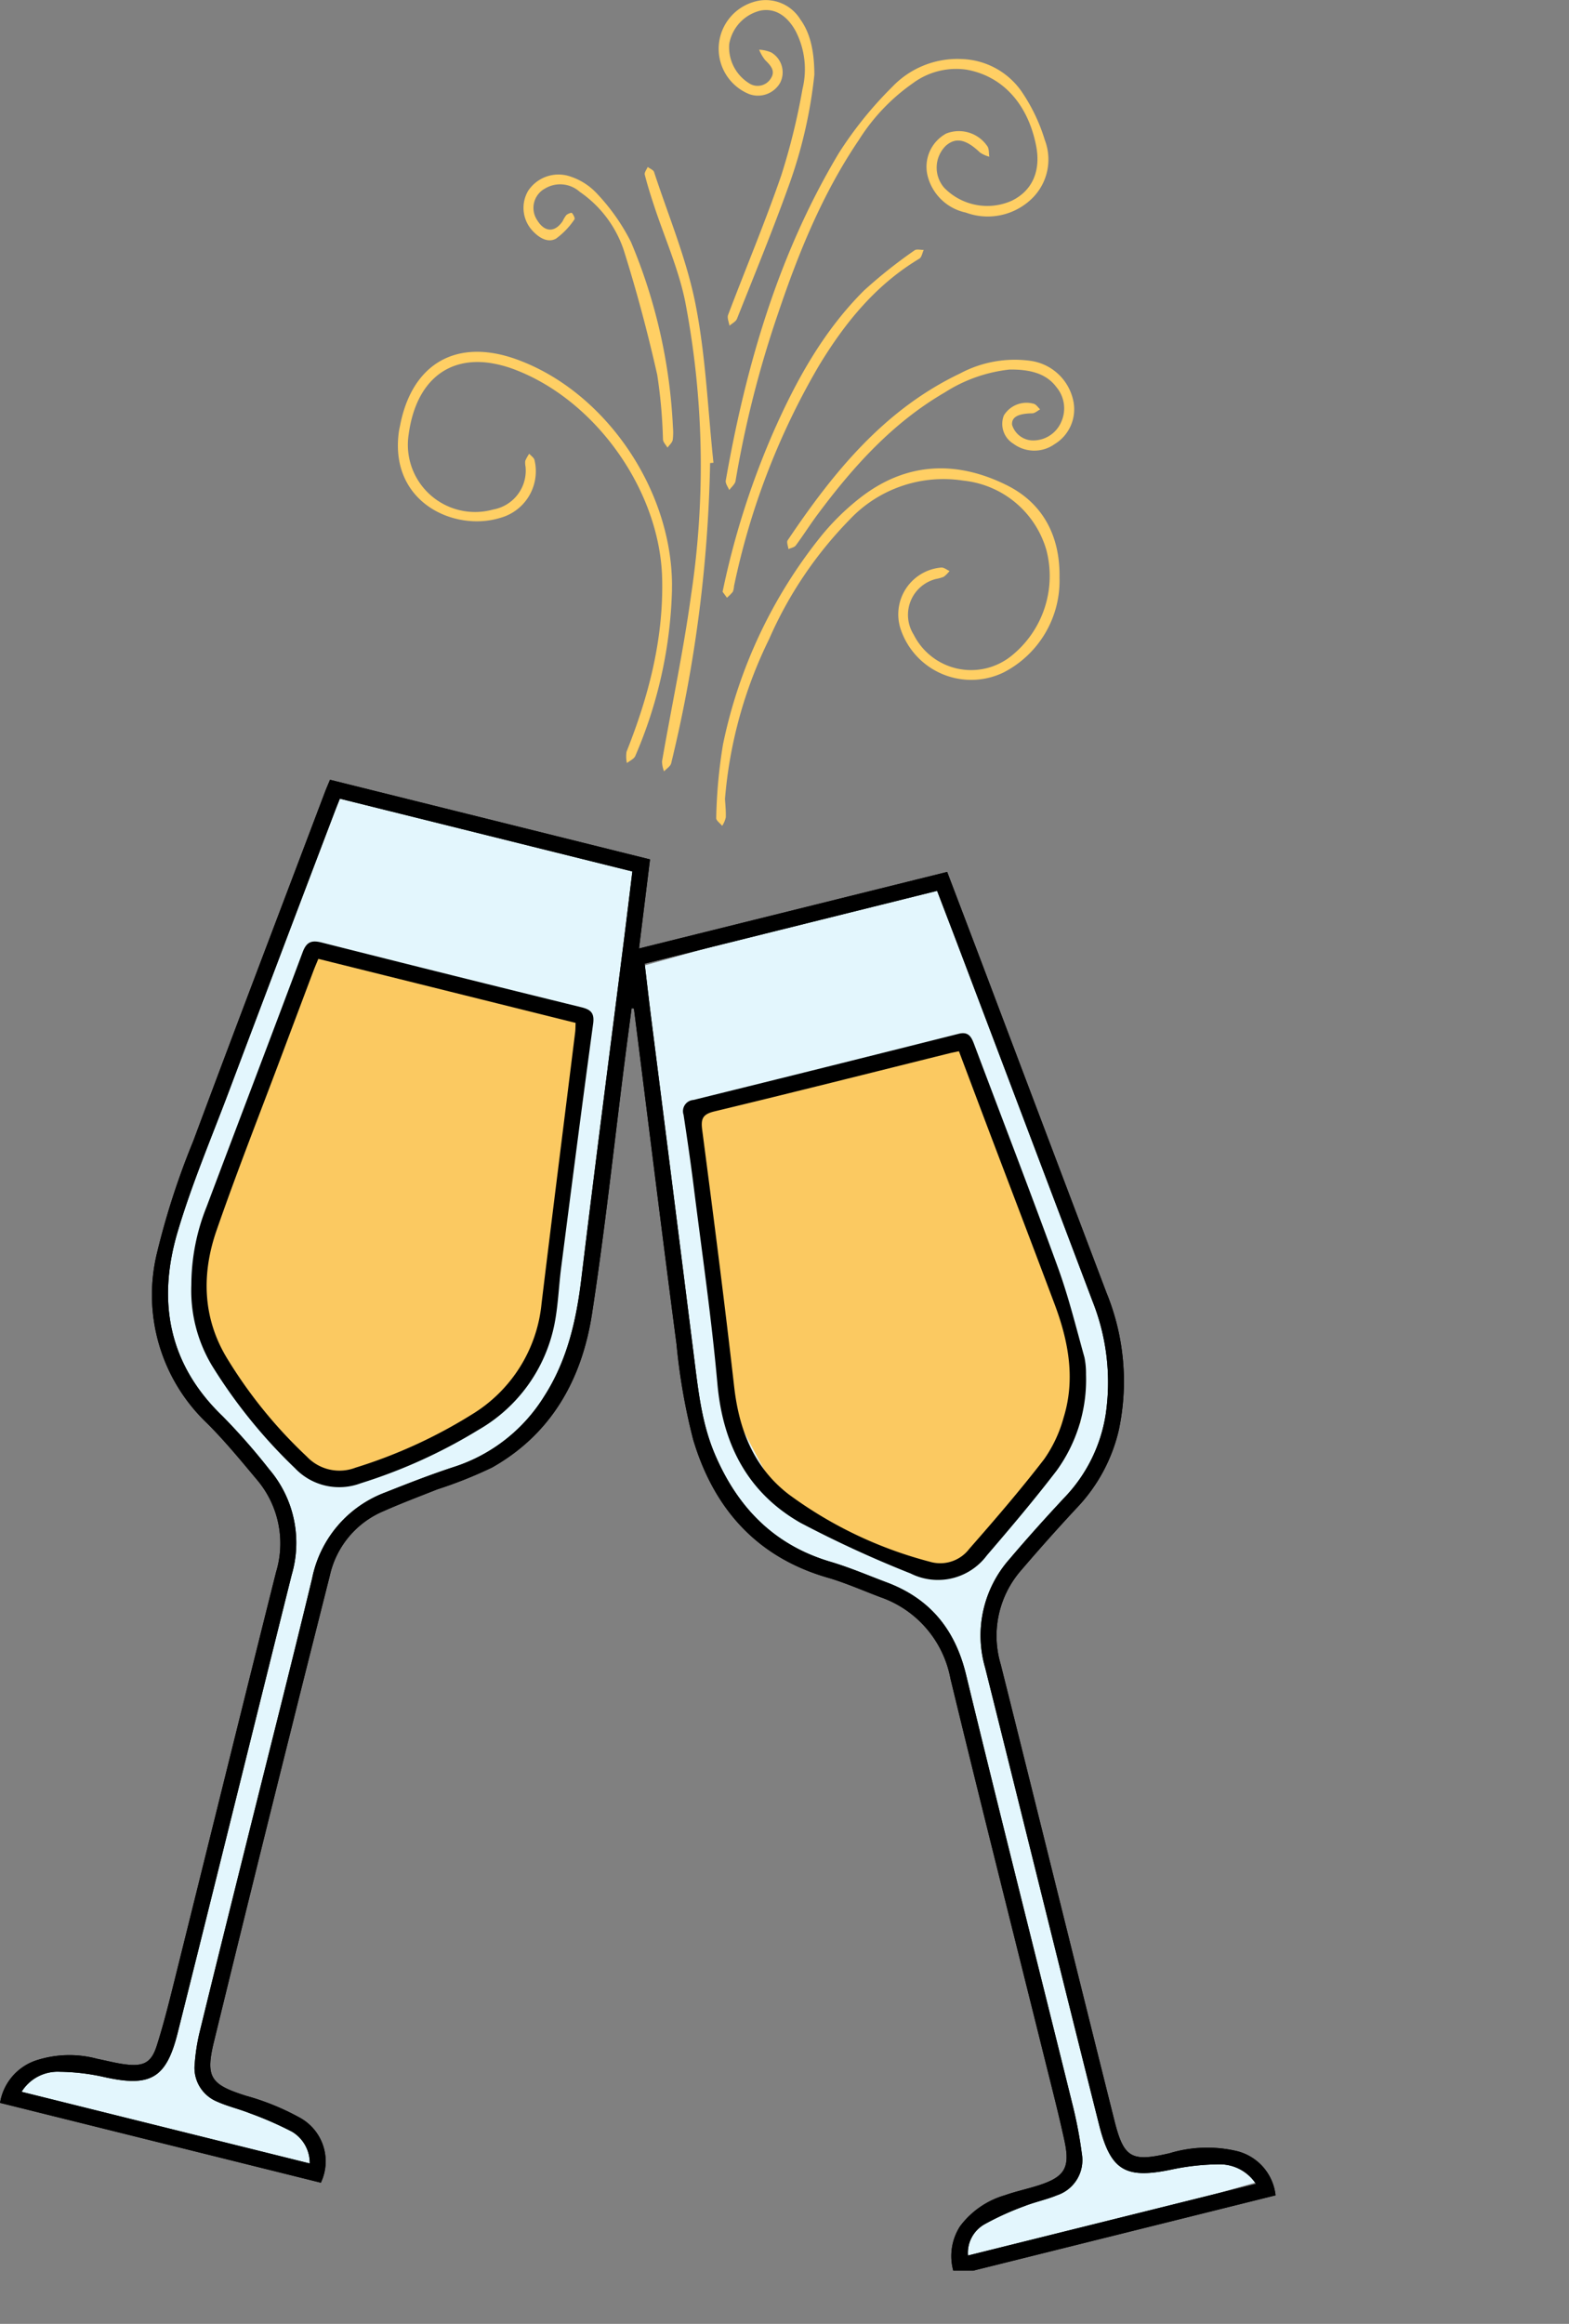 <svg xmlns="http://www.w3.org/2000/svg" width="173.412" height="256.775" viewBox="0 0 173.412 256.775">
  <rect x="0" y="0" width="173.412" height="256.775" fill="#808080" stroke="none"/>
  <g id="Group_298" data-name="Group 298" transform="translate(-119.232 -549.076)">
    <path id="Path_156" data-name="Path 156" d="M-2742.7,2405.1l32.9,7.582-6.4,52.113s-3.613,11.248-10.32,13.931-15.169,4.85-15.891,7.017-11.145,40.658-11.145,40.658l-4.231,16.821s-1.857,4.334,5.573,6.5,6.6,5.057,6.6,5.057v2.167l-32.919-7.636s-.516-4.747,3.612-4.437,10.526,1.238,10.526,1.238,2.27-1.445,3.509-6.4,11.97-48.6,11.97-48.6,2.477-7.842-4.953-14.344-12.8-12.9-4.85-31.681,15.479-40.762,15.479-40.762Z" transform="translate(2899.493 -1767.959)" fill="#e3f6fd"/>
    <path id="Path_157" data-name="Path 157" d="M37.954.25,71.379,8.277,64.06,58.731s-4.143,12.422-10.85,15.1S36.32,80.374,35.6,82.541s-10.6,37.722-10.6,37.722l-4.231,16.82s-2.432,5.125,5,7.292,5.944,4.1,5.944,4.1l1.236,2.332L.021,143.172s-.516-4.747,3.612-4.437,10.526,1.238,10.526,1.238,2.27-1.445,3.509-6.4,11.971-48.6,11.971-48.6,3.415-7.655-4.015-14.156-12.617-12.6-4.67-31.378S37.5,0,37.5,0Z" transform="matrix(0.875, -0.485, 0.485, 0.875, 157.101, 673.95)" fill="#e3f6fd"/>
    <path id="Path_1" data-name="Path 1" d="M209.139,162.414l29.008,7.252-4.029,31.425-1.612,5.64-2.961,5.826-15.572,7.066-4.029.806-3.223-2.417-10.475-12.087V193.839l11.281-30.619Z" transform="translate(-54.483 492.331)" fill="#fbc961"/>
    <path id="Path_2" data-name="Path 2" d="M250.8,179.115l29.02-7.2,11.184,29.643,1.223,5.737.119,6.534-10.438,13.545-3.18,2.6-3.98-.623-14.921-5.76-5.67-10.674-4.4-32.333Z" transform="translate(-53.706 492.469)" fill="#fbc961"/>
    <path id="Path_3" data-name="Path 3" d="M207.132,290.993a27.282,27.282,0,0,0-5.88-2.389c-3.94-1.246-4.534-2.026-3.566-5.995q4.276-17.529,8.663-35.031c1.369-5.506,2.766-11,4.152-16.505a10.094,10.094,0,0,1,5.951-7.087c1.946-.863,3.943-1.613,5.924-2.4a48.241,48.241,0,0,0,6.045-2.41c6.592-3.72,9.937-9.781,11.047-16.989,1.429-9.275,2.427-18.616,3.613-27.93.248-1.942.509-3.884.764-5.824l.257.025.432,3.418c1.417,11.218,2.8,22.44,4.273,33.65a67.919,67.919,0,0,0,1.843,10.562c2.259,7.577,6.981,12.975,14.842,15.25,2,.579,3.921,1.439,5.878,2.172a11.822,11.822,0,0,1,7.712,8.973c3.4,14.054,6.949,28.071,10.435,42.1.741,2.98,1.511,5.953,2.163,8.953.659,3.029.04,4.029-2.885,4.967-1.217.391-2.479.653-3.682,1.08a9.463,9.463,0,0,0-4.967,3.432,6.085,6.085,0,0,0-.748,4.907h2.187l33.431-8.325a5.66,5.66,0,0,0-4.374-4.913,14.359,14.359,0,0,0-7.335.259c-4.224.985-5.059.543-6.1-3.6-4.208-16.8-8.355-33.611-12.565-50.408a11.008,11.008,0,0,1,2.274-10.426q2.993-3.5,6.136-6.876a18.5,18.5,0,0,0,4.632-8.566,25.856,25.856,0,0,0-1.354-15.2q-6.8-17.949-13.582-35.9c-1.324-3.5-2.658-7-4.028-10.6l-34.059,8.46,1.218-9.843-35.367-8.8c-.212.513-.4.935-.563,1.367C205.09,157.4,200.189,170.231,195.4,183.1a85.124,85.124,0,0,0-4.043,12.5,19.553,19.553,0,0,0,5.561,18.678c1.959,1.955,3.728,4.106,5.506,6.233a10.878,10.878,0,0,1,2.127,10.213c-3.79,15.1-7.512,30.215-11.275,45.321-.587,2.358-1.177,4.72-1.916,7.031-.582,1.818-1.407,2.276-3.305,2.069-1.1-.12-2.176-.413-3.263-.631a11.86,11.86,0,0,0-6.813.19,5.957,5.957,0,0,0-3.937,4.676l35.456,8.819A5.5,5.5,0,0,0,207.132,290.993Zm70.479-135.536c.907,2.374,1.791,4.672,2.662,6.975q7.27,19.2,14.53,38.409a24.248,24.248,0,0,1,1.424,12.572,17.079,17.079,0,0,1-4.576,9.121c-2.066,2.215-4.093,4.469-6.052,6.778a12.731,12.731,0,0,0-2.68,11.978c4.214,16.839,8.362,33.7,12.6,50.529,1.291,5.135,2.961,6.006,8.18,4.89a25.937,25.937,0,0,1,5.185-.539,4.772,4.772,0,0,1,3.964,2.158l-31.825,7.918a3.627,3.627,0,0,1,1.816-3.447,31.053,31.053,0,0,1,4.391-2c1.185-.47,2.456-.725,3.632-1.212a4.094,4.094,0,0,0,2.747-4.565,48.179,48.179,0,0,0-1.082-5.643c-3.9-15.774-7.893-31.526-11.721-47.317-1.208-4.987-3.975-8.39-8.751-10.186-2.075-.78-4.121-1.66-6.242-2.288-6.235-1.849-10.251-6-12.756-11.855-1.435-3.351-1.828-6.9-2.276-10.461q-2.378-18.919-4.784-37.836c-.245-1.937-.464-3.877-.709-5.935Zm-101.19,132.7a4.685,4.685,0,0,1,4.216-2.214,23.549,23.549,0,0,1,4.93.585c5.067,1.126,6.836.176,8.095-4.839,4.234-16.879,8.394-33.774,12.613-50.656a12.508,12.508,0,0,0-2.485-11.657,69.52,69.52,0,0,0-5.148-5.864c-6-5.759-7.233-12.728-4.983-20.348,1.553-5.262,3.718-10.347,5.656-15.494q5.839-15.505,11.729-30.991c.164-.434.341-.864.555-1.406l32.331,8.044c-.306,2.5-.6,4.941-.906,7.379-1.583,12.53-3.216,25.055-4.729,37.594-.559,4.634-1.566,9.073-4.129,13.048a18.349,18.349,0,0,1-9.984,7.784c-2.55.835-5.056,1.814-7.551,2.805a12.824,12.824,0,0,0-8.1,9.52c-2.4,9.948-4.931,19.867-7.4,29.8-1.668,6.7-3.343,13.407-4.979,20.118a21.387,21.387,0,0,0-.59,3.656,4.032,4.032,0,0,0,2.495,4.229c1.161.519,2.422.809,3.606,1.28a38.869,38.869,0,0,1,4.653,2.036,4.021,4.021,0,0,1,1.956,3.509Z" transform="translate(-54.805 492.052)"/>
    <path id="Path_5" data-name="Path 5" d="M253.033,145.795c.022.418.111,1.228.089,2.034a2.855,2.855,0,0,1-.4.94c-.231-.289-.679-.594-.66-.865a56.637,56.637,0,0,1,.748-8.121,54.254,54.254,0,0,1,10.862-23.048,26.916,26.916,0,0,1,4.284-4.2c5.07-3.959,10.631-4.189,16.232-1.4,4.089,2.034,5.9,5.753,5.818,10.219a11.4,11.4,0,0,1-6.208,10.478,8.224,8.224,0,0,1-11.349-4.795,5.192,5.192,0,0,1,4.479-6.809c.291-.029.614.246.921.38a3.412,3.412,0,0,1-.638.641,4.359,4.359,0,0,1-.856.241,4.087,4.087,0,0,0-2.472,6.14,7.1,7.1,0,0,0,10.712,2.432,11.316,11.316,0,0,0,3.95-11.8,10.686,10.686,0,0,0-9.17-7.638,14.242,14.242,0,0,0-12.568,4.31,44.215,44.215,0,0,0-8.894,13.194A48.962,48.962,0,0,0,253.033,145.795Z" transform="translate(-53.672 491.559)" fill="#ffcf64"/>
    <path id="Path_6" data-name="Path 6" d="M279.2,64.689a8.383,8.383,0,0,1,6.523,3.476,19.687,19.687,0,0,1,2.642,5.466,6.024,6.024,0,0,1-1.661,6.692,7,7,0,0,1-7.079,1.327,5.531,5.531,0,0,1-4.213-4.052,4.181,4.181,0,0,1,2.06-4.681A3.8,3.8,0,0,1,282,74.3c.221.28.163.782.234,1.181a3.438,3.438,0,0,1-1.03-.464c-1.543-1.473-2.682-1.717-3.787-.74a3.391,3.391,0,0,0-.167,4.639,6.648,6.648,0,0,0,7.419,1.447c2.309-1.1,3.291-3.306,2.73-6.124-.921-4.63-3.737-7.69-7.713-8.382a8.035,8.035,0,0,0-5.923,1.517,21.808,21.808,0,0,0-5.959,6.271c-4.006,5.918-6.67,12.47-8.936,19.2a116.7,116.7,0,0,0-4.683,18.457c-.059.366-.457.677-.7,1.012-.136-.349-.439-.727-.383-1.044,2.236-12.729,5.812-25.022,12.5-36.193a42.386,42.386,0,0,1,5.919-7.331A9.932,9.932,0,0,1,279.2,64.689Z" transform="translate(-53.657 490.912)" fill="#ffcf64"/>
    <path id="Path_7" data-name="Path 7" d="M247.676,122.978a49.442,49.442,0,0,1-4.052,18.249c-.136.334-.609.53-.925.789a3.3,3.3,0,0,1-.043-1.253c2.452-6.158,4.1-12.477,3.934-19.168-.239-9.552-7.175-19.48-16.075-22.975a13.43,13.43,0,0,0-2.95-.814c-4.878-.708-8.219,2.245-8.987,7.875A7.43,7.43,0,0,0,227.914,114a4.364,4.364,0,0,0,3.578-4.748,1.961,1.961,0,0,1-.029-.633,4.542,4.542,0,0,1,.436-.782c.2.228.516.427.583.69a5.337,5.337,0,0,1-3.779,6.394c-5.038,1.56-12.288-1.679-11.211-9.518.035-.253.1-.5.147-.754,1.35-6.832,6.272-9.61,12.842-7.249,9.689,3.483,17.1,14.17,17.2,24.812C247.678,122.466,247.676,122.722,247.676,122.978Z" transform="translate(-54.176 491.375)" fill="#ffcf64"/>
    <path id="Path_8" data-name="Path 8" d="M251.5,109.158a151.859,151.859,0,0,1-4.3,33.167c-.078.343-.518.6-.789.9a3.191,3.191,0,0,1-.226-1.1c1.067-6.129,2.373-12.224,3.214-18.382a96.068,96.068,0,0,0-.66-32.468c-.739-3.6-2.277-7.042-3.435-10.56-.372-1.133-.732-2.273-1.025-3.428-.061-.239.207-.562.323-.846.242.185.629.324.707.562,1.588,4.855,3.6,9.633,4.58,14.612,1.135,5.742,1.362,11.664,1.982,17.508Z" transform="translate(-53.785 491.083)" fill="#ffcf64"/>
    <path id="Path_9" data-name="Path 9" d="M262.906,66.522a51.863,51.863,0,0,1-2.89,12.42c-1.76,4.893-3.742,9.706-5.662,14.54-.126.316-.548.513-.832.766-.058-.4-.277-.863-.151-1.194,1.95-5.142,4.084-10.217,5.876-15.413a72.2,72.2,0,0,0,2.348-9.552,9.166,9.166,0,0,0-.8-6.476c-.973-1.711-2.315-2.47-3.83-2.188a4.6,4.6,0,0,0-3.469,3.694,4.688,4.688,0,0,0,2.184,4.331,1.706,1.706,0,0,0,2.386-.482c.6-.878,0-1.481-.612-2.088a4.9,4.9,0,0,1-.655-1.132,3.864,3.864,0,0,1,1.332.3,2.545,2.545,0,0,1,1,3.345,2.826,2.826,0,0,1-3.414,1.267,5.4,5.4,0,0,1,.4-10.164,4.493,4.493,0,0,1,5.248,1.918C262.367,61.8,262.9,63.684,262.906,66.522Z" transform="translate(-53.668 490.819)" fill="#ffcf64"/>
    <path id="Path_10" data-name="Path 10" d="M284.367,98.522a16.591,16.591,0,0,0-7.161,2.533c-5.761,3.349-10.109,8.188-14.034,13.456-.84,1.127-1.591,2.322-2.429,3.451-.159.215-.535.27-.811.4-.035-.33-.225-.763-.083-.974,5.041-7.5,10.657-14.434,19.069-18.441a12.82,12.82,0,0,1,7.686-1.4,5.62,5.62,0,0,1,4.825,4.485,4.5,4.5,0,0,1-2.079,4.731,3.87,3.87,0,0,1-4.553-.044,2.565,2.565,0,0,1-1.054-3.128,2.935,2.935,0,0,1,3.325-1.28c.266.089.457.4.682.614-.29.152-.577.429-.869.434-1.565.028-2.295.413-2.232,1.268a2.442,2.442,0,0,0,2.53,1.723,3.375,3.375,0,0,0,2.9-2.03,3.639,3.639,0,0,0-.529-3.856C288.57,99.138,286.97,98.485,284.367,98.522Z" transform="translate(-53.56 491.387)" fill="#ffcf64"/>
    <path id="Path_11" data-name="Path 11" d="M247.585,105.2a6.654,6.654,0,0,1-.025,1.4c-.069.307-.376.563-.577.841-.175-.3-.476-.584-.5-.9a56.735,56.735,0,0,0-.63-7.12c-1.043-4.647-2.275-9.265-3.707-13.807a12.7,12.7,0,0,0-4.864-6.439,3.245,3.245,0,0,0-3.821-.371,2.433,2.433,0,0,0-.864,3.529c.813,1.327,1.948,1.358,2.806.072a3.38,3.38,0,0,1,.392-.652c.162-.147.558-.305.624-.237.17.174.366.6.283.7a8.457,8.457,0,0,1-2.038,2.132c-.879.489-1.814-.057-2.513-.778a3.717,3.717,0,0,1-.583-4.482A4.022,4.022,0,0,1,236.29,77.5a6.956,6.956,0,0,1,2.774,1.742,22.521,22.521,0,0,1,3.885,5.483A59.83,59.83,0,0,1,247.585,105.2Z" transform="translate(-53.977 491.095)" fill="#ffcf64"/>
    <path id="Path_12" data-name="Path 12" d="M252.757,123.251a89.67,89.67,0,0,1,5.556-17.518c2.538-5.776,5.561-11.269,10.068-15.763a53.65,53.65,0,0,1,5.59-4.443c.223-.169.671-.042,1.015-.053-.156.332-.221.815-.482.971-4.828,2.89-8.244,7.109-11.1,11.826a80.695,80.695,0,0,0-9.385,24.365,1.864,1.864,0,0,1-.133.62,4.713,4.713,0,0,1-.648.648Z" transform="translate(-53.662 491.213)" fill="#ffcf64"/>
    <path id="Path_13" data-name="Path 13" d="M194.883,198.732a23.231,23.231,0,0,1,1.683-8.619c3.531-9.38,7.109-18.741,10.617-28.129.429-1.149.98-1.355,2.112-1.069q14.331,3.625,28.685,7.148c1.052.259,1.473.63,1.308,1.835-1.223,8.963-2.372,17.936-3.53,26.907-.273,2.114-.335,4.268-.758,6.35a17.379,17.379,0,0,1-8.375,11.6,58.057,58.057,0,0,1-13.019,5.905,6.749,6.749,0,0,1-7.282-1.674,57.488,57.488,0,0,1-9.157-11.318A16.111,16.111,0,0,1,194.883,198.732Zm14.036-36.015c-.21.513-.395.936-.558,1.369q-1.692,4.489-3.377,8.98c-2.454,6.549-5.026,13.056-7.318,19.66-1.644,4.738-1.551,9.557,1.073,13.979a51.762,51.762,0,0,0,8.909,11.01,4.958,4.958,0,0,0,5.383,1.222,55,55,0,0,0,12.878-5.893,16.15,16.15,0,0,0,7.68-12.248c1.208-9.991,2.475-19.975,3.713-29.962.04-.321.032-.647.051-1.042Z" transform="translate(-54.502 492.307)"/>
    <path id="Path_14" data-name="Path 14" d="M292.986,208.487a17.12,17.12,0,0,1-3.241,10.624c-2.46,3.213-5.08,6.307-7.717,9.377a6.746,6.746,0,0,1-8.42,2,124.362,124.362,0,0,1-12.178-5.6c-5.831-3.326-8.587-8.66-9.184-15.367-.651-7.305-1.718-14.576-2.628-21.857-.329-2.625-.714-5.242-1.109-7.857a1.244,1.244,0,0,1,1.094-1.645q14.661-3.617,29.3-7.308c1.114-.281,1.418.355,1.728,1.178,3.091,8.226,6.262,16.421,9.263,24.679,1.173,3.23,1.995,6.588,2.921,9.9A8.794,8.794,0,0,1,292.986,208.487Zm-14.045-35.708c-.447.1-.7.144-.942.2-8.694,2.161-17.381,4.356-26.091,6.45-1.34.323-1.5.857-1.335,2.1,1.232,9.435,2.453,18.873,3.527,28.327.541,4.757,2.168,8.906,6.01,11.871a45.664,45.664,0,0,0,15.609,7.457,4.034,4.034,0,0,0,4.368-1.425c2.837-3.233,5.649-6.5,8.269-9.9a14.68,14.68,0,0,0,2.155-4.6c1.322-4.275.536-8.453-.994-12.526-2.429-6.471-4.9-12.927-7.349-19.39C281.1,178.517,280.037,175.687,278.941,172.779Z" transform="translate(-53.724 492.452)"/>
    <path id="Path_155" data-name="Path 155" d="M207.132,290.993a27.282,27.282,0,0,0-5.88-2.389c-3.94-1.246-4.534-2.026-3.566-5.995q4.276-17.529,8.663-35.031c1.369-5.506,2.766-11,4.152-16.505a10.094,10.094,0,0,1,5.951-7.087c1.946-.863,3.943-1.613,5.924-2.4a48.241,48.241,0,0,0,6.045-2.41c6.592-3.72,9.937-9.781,11.047-16.989,1.429-9.275,2.427-18.616,3.613-27.93.248-1.942.509-3.884.764-5.824l.257.025.432,3.418c1.417,11.218,2.8,22.44,4.273,33.65a67.919,67.919,0,0,0,1.843,10.562c2.259,7.577,6.981,12.975,14.842,15.25,2,.579,3.921,1.439,5.878,2.172a11.822,11.822,0,0,1,7.712,8.973c3.4,14.054,6.949,28.071,10.435,42.1.741,2.98,1.511,5.953,2.163,8.953.659,3.029.04,4.029-2.885,4.967-1.217.391-2.479.653-3.682,1.08a9.463,9.463,0,0,0-4.967,3.432,6.085,6.085,0,0,0-.748,4.907h2.187l33.431-8.325a5.66,5.66,0,0,0-4.374-4.913,14.359,14.359,0,0,0-7.335.259c-4.224.985-5.059.543-6.1-3.6-4.208-16.8-8.355-33.611-12.565-50.408a11.008,11.008,0,0,1,2.274-10.426q2.993-3.5,6.136-6.876a18.5,18.5,0,0,0,4.632-8.566,25.856,25.856,0,0,0-1.354-15.2q-6.8-17.949-13.582-35.9c-1.324-3.5-2.658-7-4.028-10.6l-34.059,8.46,1.218-9.843-35.367-8.8c-.212.513-.4.935-.563,1.367C205.09,157.4,200.189,170.231,195.4,183.1a85.124,85.124,0,0,0-4.043,12.5,19.553,19.553,0,0,0,5.561,18.678c1.959,1.955,3.728,4.106,5.506,6.233a10.878,10.878,0,0,1,2.127,10.213c-3.79,15.1-7.512,30.215-11.275,45.321-.587,2.358-1.177,4.72-1.916,7.031-.582,1.818-1.407,2.276-3.305,2.069-1.1-.12-2.176-.413-3.263-.631a11.86,11.86,0,0,0-6.813.19,5.957,5.957,0,0,0-3.937,4.676l35.456,8.819A5.5,5.5,0,0,0,207.132,290.993Zm70.479-135.536c.907,2.374,1.791,4.672,2.662,6.975q7.27,19.2,14.53,38.409a24.248,24.248,0,0,1,1.424,12.572,17.079,17.079,0,0,1-4.576,9.121c-2.066,2.215-4.093,4.469-6.052,6.778a12.731,12.731,0,0,0-2.68,11.978c4.214,16.839,8.362,33.7,12.6,50.529,1.291,5.135,2.961,6.006,8.18,4.89a25.937,25.937,0,0,1,5.185-.539,4.772,4.772,0,0,1,3.964,2.158l-31.825,7.918a3.627,3.627,0,0,1,1.816-3.447,31.053,31.053,0,0,1,4.391-2c1.185-.47,2.456-.725,3.632-1.212a4.094,4.094,0,0,0,2.747-4.565,48.179,48.179,0,0,0-1.082-5.643c-3.9-15.774-7.893-31.526-11.721-47.317-1.208-4.987-3.975-8.39-8.751-10.186-2.075-.78-4.121-1.66-6.242-2.288-6.235-1.849-10.251-6-12.756-11.855-1.435-3.351-1.828-6.9-2.276-10.461q-2.378-18.919-4.784-37.836c-.245-1.937-.464-3.877-.709-5.935Zm-101.19,132.7a4.685,4.685,0,0,1,4.216-2.214,23.549,23.549,0,0,1,4.93.585c5.067,1.126,6.836.176,8.095-4.839,4.234-16.879,8.394-33.774,12.613-50.656a12.508,12.508,0,0,0-2.485-11.657,69.52,69.52,0,0,0-5.148-5.864c-6-5.759-7.233-12.728-4.983-20.348,1.553-5.262,3.718-10.347,5.656-15.494q5.839-15.505,11.729-30.991c.164-.434.341-.864.555-1.406l32.331,8.044c-.306,2.5-.6,4.941-.906,7.379-1.583,12.53-3.216,25.055-4.729,37.594-.559,4.634-1.566,9.073-4.129,13.048a18.349,18.349,0,0,1-9.984,7.784c-2.55.835-5.056,1.814-7.551,2.805a12.824,12.824,0,0,0-8.1,9.52c-2.4,9.948-4.931,19.867-7.4,29.8-1.668,6.7-3.343,13.407-4.979,20.118a21.387,21.387,0,0,0-.59,3.656,4.032,4.032,0,0,0,2.495,4.229c1.161.519,2.422.809,3.606,1.28a38.869,38.869,0,0,1,4.653,2.036,4.021,4.021,0,0,1,1.956,3.509Z" transform="translate(-54.805 492.052)"/>
  </g>
</svg>
